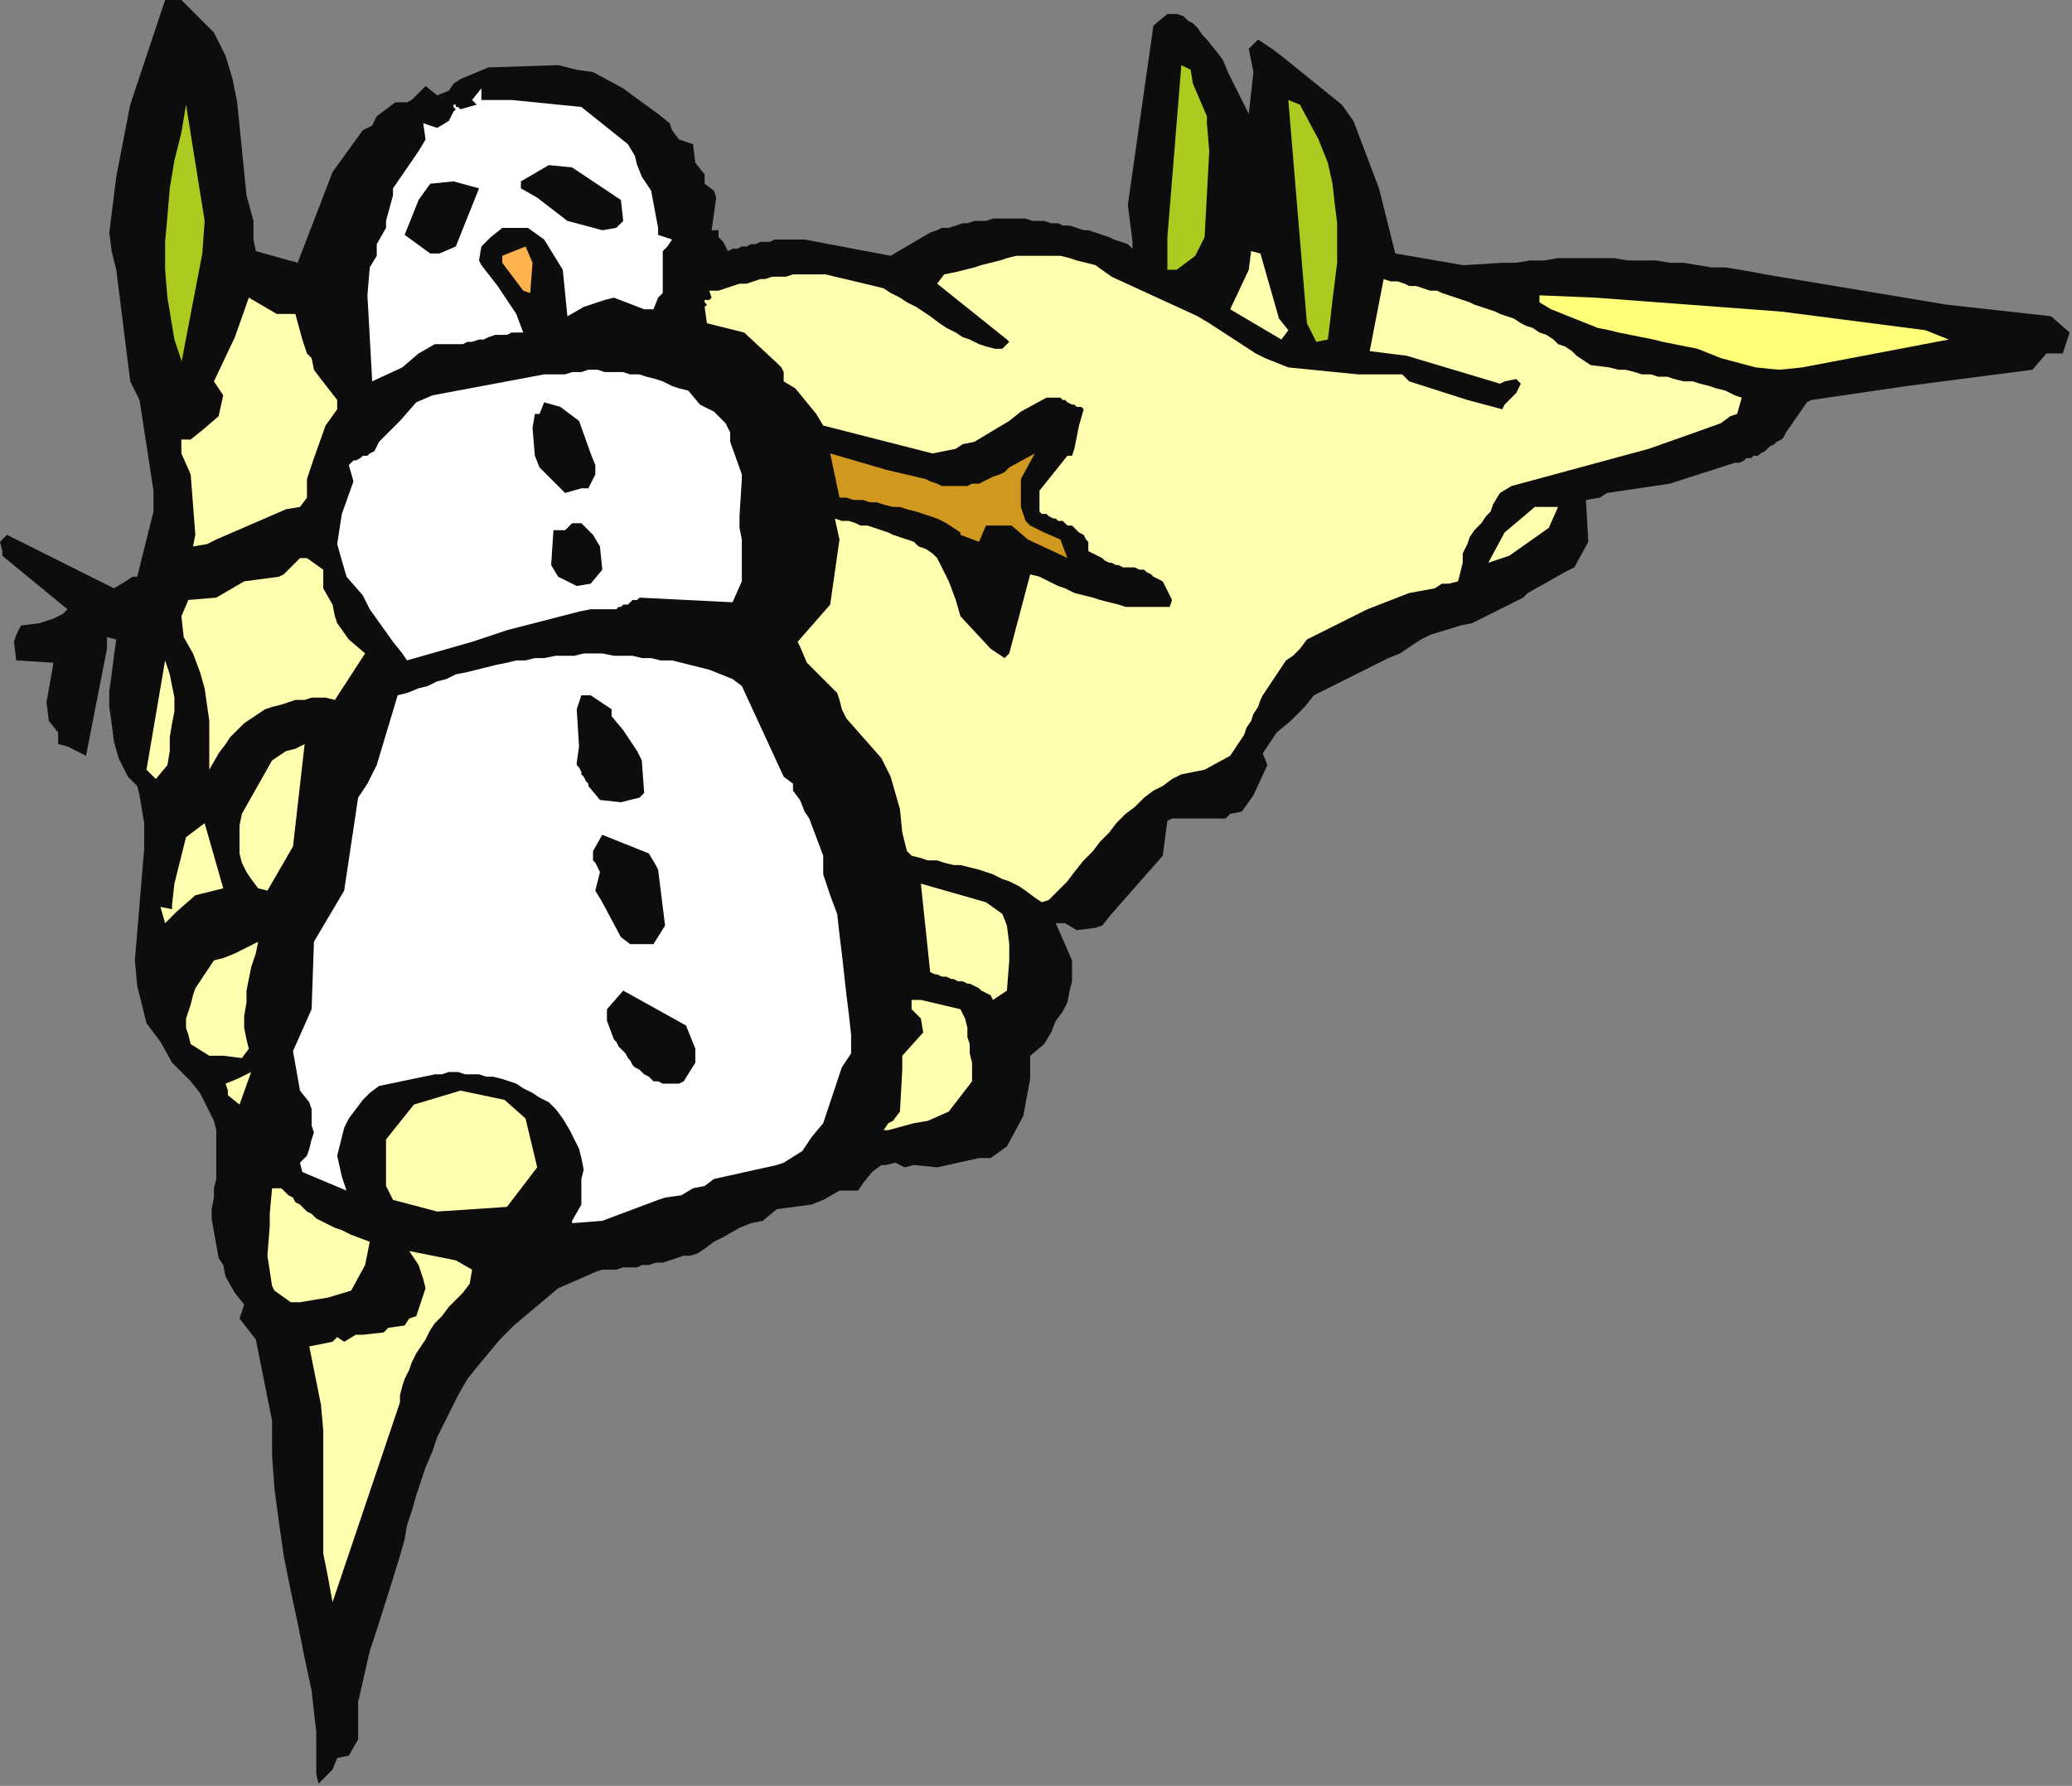 <?xml version="1.0" encoding="UTF-8" standalone="no"?>
<svg
   xmlns:dc="http://purl.org/dc/elements/1.1/"
   xmlns:cc="http://creativecommons.org/ns#"
   xmlns:rdf="http://www.w3.org/1999/02/22-rdf-syntax-ns#"
   xmlns:svg="http://www.w3.org/2000/svg"
   xmlns="http://www.w3.org/2000/svg"
   xmlns:sodipodi="http://sodipodi.sourceforge.net/DTD/sodipodi-0.dtd"
   xmlns:inkscape="http://www.inkscape.org/namespaces/inkscape"
   version="1.0"
   width="235.744mm"
   height="203.2mm"
   id="svg71"
   sodipodi:docname="CRNRC493.WMF">
  <rect width="100%" height="100%" fill="#808080" stroke="none"/>
  <sodipodi:namedview
     pagecolor="#ffffff"
     bordercolor="#666666"
     borderopacity="1"
     objecttolerance="10"
     gridtolerance="10"
     guidetolerance="10"
     inkscape:pageopacity="0"
     inkscape:pageshadow="2"
     inkscape:window-width="640"
     inkscape:window-height="480"
     id="namedview73" />
  <defs
     id="defs3">
    <pattern
       id="WMFhbasepattern"
       patternUnits="userSpaceOnUse"
       width="6"
       height="6"
       x="0"
       y="0" />
  </defs>
  <path
     style="fill:#0e0d0d;fill-rule:evenodd;fill-opacity:1;stroke:none;"
     d="  M 137,767   L 136,763   L 136,752   L 136,745   L 134,727   L 131,713   L 128,698   L 125,684   L 122,669   L 120,655   L 118,640   L 117,626   L 117,611   L 110,576   L 103,567   L 105,561   L 101,556   L 97,549   L 96,544   L 94,541   L 91,524   L 91,520   L 92,515   L 92,511   L 93,507   L 93,503   L 93,498   L 93,494   L 93,490   L 93,486   L 92,482   L 90,478   L 88,474   L 86,470   L 82,465   L 78,461   L 74,457   L 69,448   L 63,440   L 62,436   L 59,424   L 58,413   L 59,401   L 60,389   L 61,377   L 62,365   L 62,354   L 60,342   L 59,338   L 55,334   L 51,326   L 49,319   L 48,311   L 47,304   L 47,297   L 48,290   L 49,282   L 50,275   L 46,274   L 46,279   L 37,325   L 29,321   L 25,320   L 25,315   L 21,310   L 20,302   L 23,285   L 7,284   L 6,276   L 7,273   L 9,269   L 17,268   L 23,266   L 27,264   L 29,262   L 1,239   L 1,237   L 0,233   L 3,230   L 49,253   L 54,250   L 57,248   L 59,248   L 66,220   L 66,211   L 60,172   L 56,164   L 55,156   L 54,148   L 53,140   L 52,132   L 51,124   L 50,116   L 48,108   L 47,100   L 50,76   L 56,45   L 71,0   L 78,0   L 92,14   L 97,24   L 100,34   L 102,44   L 103,54   L 104,64   L 105,74   L 106,84   L 109,95   L 109,103   L 110,108   L 128,113   L 143,74   L 156,56   L 160,54   L 162,50   L 170,44   L 175,44   L 177,43   L 180,40   L 183,37   L 188,41   L 193,39   L 195,36   L 198,34   L 210,29   L 240,28   L 248,30   L 255,31   L 268,38   L 272,41   L 283,49   L 288,53   L 289,56   L 292,60   L 298,62   L 299,70   L 303,75   L 303,79   L 307,82   L 308,85   L 306,99   L 308,99   L 309,99   L 309,99   L 309,100   L 309,101   L 309,102   L 310,103   L 311,104   L 313,108   L 315,107   L 317,107   L 319,106   L 321,106   L 323,105   L 325,105   L 327,104   L 329,104   L 331,104   L 333,103   L 335,103   L 337,103   L 340,103   L 342,103   L 344,103   L 346,103   L 383,110   L 400,100   L 403,99   L 405,98   L 408,98   L 411,97   L 414,96   L 416,96   L 419,95   L 422,95   L 424,95   L 427,94   L 430,94   L 433,94   L 436,94   L 438,94   L 441,94   L 444,95   L 446,95   L 449,95   L 452,96   L 455,96   L 457,97   L 460,97   L 463,98   L 466,99   L 468,99   L 471,100   L 474,101   L 477,102   L 479,103   L 482,104   L 485,105   L 487,107   L 487,104   L 485,88   L 496,11   L 502,6   L 504,6   L 506,6   L 509,7   L 511,9   L 513,10   L 515,12   L 517,15   L 519,17   L 523,22   L 526,26   L 528,31   L 537,49   L 539,31   L 537,21   L 541,17   L 547,21   L 551,24   L 577,45   L 582,52   L 593,81   L 600,109   L 629,114   L 630,114   L 646,113   L 652,113   L 658,112   L 664,112   L 670,111   L 676,111   L 682,111   L 688,111   L 694,111   L 700,112   L 706,112   L 712,112   L 718,113   L 724,113   L 730,114   L 736,115   L 742,115   L 748,116   L 754,117   L 759,118   L 765,119   L 771,120   L 777,121   L 783,122   L 789,123   L 795,124   L 801,125   L 807,126   L 813,127   L 819,128   L 825,129   L 831,130   L 837,131   L 882,136   L 890,143   L 887,152   L 880,152   L 874,159   L 820,166   L 779,172   L 777,173   L 768,186   L 767,188   L 766,189   L 764,190   L 763,191   L 761,192   L 760,193   L 759,194   L 757,195   L 756,196   L 754,196   L 753,197   L 751,197   L 750,198   L 748,199   L 747,199   L 746,199   L 718,208   L 691,212   L 688,214   L 682,215   L 683,233   L 677,244   L 673,246   L 657,255   L 655,257   L 633,268   L 628,269   L 615,273   L 611,275   L 602,281   L 597,283   L 565,299   L 561,304   L 555,310   L 549,315   L 543,324   L 545,329   L 539,342   L 534,349   L 529,350   L 527,352   L 521,352   L 512,352   L 504,352   L 502,353   L 500,368   L 478,393   L 474,398   L 471,399   L 463,400   L 458,397   L 454,397   L 461,413   L 461,417   L 461,422   L 460,426   L 459,431   L 457,435   L 454,439   L 452,444   L 449,449   L 443,454   L 443,464   L 440,480   L 433,493   L 426,498   L 421,498   L 403,502   L 393,501   L 389,502   L 385,500   L 381,501   L 379,501   L 375,504   L 371,509   L 369,512   L 361,512   L 354,516   L 349,518   L 334,520   L 328,525   L 323,526   L 318,528   L 311,532   L 307,534   L 303,537   L 300,539   L 297,540   L 294,540   L 291,541   L 288,542   L 285,543   L 282,543   L 279,544   L 276,544   L 274,545   L 271,545   L 268,545   L 265,546   L 262,546   L 259,546   L 256,547   L 240,554   L 221,570   L 215,576   L 210,582   L 205,588   L 201,593   L 197,600   L 194,606   L 191,612   L 188,618   L 186,624   L 183,631   L 181,637   L 179,643   L 177,650   L 175,656   L 174,662   L 172,669   L 168,682   L 162,701   L 159,710   L 154,732   L 154,748   L 150,755   L 145,756   L 143,761   L 137,767  z "
     id="path5" />
  <path
     style="fill:#ffffaf;fill-rule:evenodd;fill-opacity:1;stroke:none;"
     d="  M 143,689   L 141,678   L 139,668   L 139,657   L 139,647   L 139,636   L 139,626   L 139,615   L 138,604   L 133,579   L 143,577   L 145,575   L 148,577   L 153,574   L 156,574   L 165,573   L 167,571   L 174,570   L 176,567   L 179,566   L 183,554   L 182,550   L 180,544   L 176,538   L 196,542   L 203,546   L 202,552   L 199,556   L 196,559   L 193,562   L 190,566   L 187,569   L 185,572   L 183,576   L 181,579   L 179,582   L 177,586   L 176,589   L 174,593   L 173,596   L 172,600   L 172,603   L 171,606   L 143,689  z "
     id="path7" />
  <path
     style="fill:#ffffaf;fill-rule:evenodd;fill-opacity:1;stroke:none;"
     d="  M 129,560   L 125,560   L 118,555   L 117,553   L 115,540   L 116,527   L 116,522   L 117,511   L 121,511   L 122,512   L 124,514   L 126,515   L 127,517   L 129,518   L 131,520   L 132,521   L 134,522   L 136,524   L 138,525   L 140,526   L 142,527   L 144,528   L 147,529   L 149,530   L 151,531   L 159,534   L 157,544   L 151,555   L 141,558   L 129,560  z "
     id="path9" />
  <path
     style="fill:#ffffff;fill-rule:evenodd;fill-opacity:1;stroke:none;"
     d="  M 246,526   L 246,525   L 250,518   L 250,511   L 250,507   L 251,503   L 250,498   L 249,494   L 247,490   L 245,486   L 242,481   L 239,477   L 236,474   L 232,472   L 229,470   L 225,468   L 222,466   L 219,465   L 216,464   L 212,463   L 209,463   L 206,462   L 203,462   L 200,462   L 197,461   L 193,461   L 190,462   L 187,462   L 163,467   L 159,470   L 156,473   L 153,477   L 150,481   L 148,485   L 147,489   L 146,493   L 145,497   L 147,506   L 149,512   L 130,504   L 129,500   L 132,497   L 133,494   L 134,490   L 135,487   L 134,484   L 134,480   L 134,477   L 133,474   L 129,469   L 126,452   L 134,434   L 135,405   L 148,383   L 154,343   L 158,337   L 162,329   L 171,299   L 175,298   L 180,296   L 184,295   L 188,293   L 192,292   L 196,290   L 201,289   L 205,288   L 209,287   L 213,286   L 218,285   L 222,284   L 226,284   L 230,283   L 234,283   L 239,282   L 243,282   L 247,282   L 251,281   L 255,281   L 259,281   L 264,282   L 268,282   L 272,282   L 276,283   L 280,283   L 284,284   L 289,284   L 293,285   L 297,286   L 301,287   L 305,288   L 315,292   L 319,295   L 337,334   L 341,337   L 341,340   L 344,344   L 346,349   L 348,352   L 354,368   L 354,376   L 357,385   L 360,393   L 361,402   L 362,410   L 363,419   L 364,428   L 365,436   L 366,445   L 366,453   L 362,459   L 354,483   L 349,489   L 345,495   L 337,500   L 334,501   L 307,507   L 303,510   L 298,511   L 293,514   L 286,515   L 283,516   L 259,525   L 246,526  z "
     id="path11" />
  <path
     style="fill:#ffffaf;fill-rule:evenodd;fill-opacity:1;stroke:none;"
     d="  M 188,521   L 169,516   L 167,512   L 166,510   L 166,494   L 166,490   L 178,475   L 198,469   L 217,473   L 226,481   L 231,502   L 218,519   L 188,521  z "
     id="path13" />
  <path
     style="fill:#ffffaf;fill-rule:evenodd;fill-opacity:1;stroke:none;"
     d="  M 382,486   L 380,486   L 382,483   L 384,482   L 387,478   L 388,460   L 388,454   L 397,444   L 396,438   L 392,434   L 392,430   L 396,430   L 413,434   L 415,438   L 416,442   L 416,446   L 417,449   L 417,453   L 418,457   L 418,461   L 418,465   L 408,478   L 399,482   L 393,483   L 382,486  z "
     id="path15" />
  <path
     style="fill:#ffffaf;fill-rule:evenodd;fill-opacity:1;stroke:none;"
     d="  M 103,475   L 98,471   L 98,469   L 97,466   L 102,464   L 108,461   L 103,475  z "
     id="path17" />
  <path
     style="fill:#0e0d0d;fill-rule:evenodd;fill-opacity:1;stroke:none;"
     d="  M 285,466   L 283,465   L 281,465   L 280,464   L 279,463   L 277,462   L 276,461   L 275,460   L 273,459   L 272,458   L 271,456   L 270,455   L 269,453   L 267,451   L 266,450   L 265,448   L 264,447   L 261,439   L 261,434   L 268,426   L 295,441   L 299,451   L 299,457   L 294,465   L 292,466   L 285,466  z "
     id="path19" />
  <path
     style="fill:#ffffaf;fill-rule:evenodd;fill-opacity:1;stroke:none;"
     d="  M 96,454   L 90,454   L 82,449   L 81,445   L 80,442   L 80,438   L 81,435   L 82,432   L 83,428   L 84,425   L 86,422   L 92,413   L 96,412   L 101,410   L 111,405   L 110,410   L 108,416   L 107,421   L 106,426   L 106,431   L 105,437   L 105,442   L 106,447   L 107,451   L 104,455   L 96,454  z "
     id="path21" />
  <path
     style="fill:#ffffaf;fill-rule:evenodd;fill-opacity:1;stroke:none;"
     d="  M 427,430   L 426,428   L 424,427   L 422,426   L 421,425   L 419,424   L 417,423   L 416,423   L 414,422   L 412,422   L 410,421   L 409,421   L 407,420   L 405,420   L 403,419   L 402,419   L 400,418   L 396,380   L 424,388   L 431,393   L 433,398   L 434,406   L 434,413   L 433,426   L 427,430  z "
     id="path23" />
  <path
     style="fill:#0e0d0d;fill-rule:evenodd;fill-opacity:1;stroke:none;"
     d="  M 271,406   L 267,403   L 259,388   L 256,383   L 258,375   L 256,371   L 255,370   L 255,366   L 259,359   L 279,367   L 282,372   L 283,374   L 286,398   L 281,406   L 271,406  z "
     id="path25" />
  <path
     style="fill:#ffffaf;fill-rule:evenodd;fill-opacity:1;stroke:none;"
     d="  M 71,397   L 69,390   L 74,391   L 74,389   L 75,380   L 80,360   L 88,354   L 96,382   L 84,385   L 76,392   L 71,397  z "
     id="path27" />
  <path
     style="fill:#ffffaf;fill-rule:evenodd;fill-opacity:1;stroke:none;"
     d="  M 448,388   L 445,386   L 441,383   L 438,381   L 434,379   L 431,378   L 427,376   L 424,375   L 421,374   L 417,373   L 413,372   L 410,372   L 406,371   L 403,370   L 399,370   L 396,369   L 392,368   L 390,366   L 388,358   L 387,348   L 383,334   L 379,326   L 364,309   L 362,305   L 361,301   L 360,298   L 347,285   L 344,278   L 343,276   L 357,260   L 361,232   L 359,223   L 362,224   L 365,224   L 368,225   L 370,226   L 373,226   L 376,227   L 379,228   L 382,229   L 384,230   L 387,231   L 390,232   L 393,233   L 395,235   L 398,236   L 401,238   L 403,240   L 408,250   L 411,258   L 413,265   L 426,279   L 432,283   L 434,281   L 443,247   L 447,248   L 451,250   L 455,252   L 458,253   L 462,255   L 466,256   L 470,257   L 473,258   L 477,259   L 481,260   L 484,261   L 488,261   L 492,261   L 496,261   L 500,261   L 503,261   L 504,258   L 500,250   L 498,249   L 496,248   L 495,247   L 493,246   L 492,245   L 490,245   L 488,244   L 487,244   L 485,244   L 483,244   L 481,243   L 480,243   L 478,242   L 477,242   L 475,241   L 474,240   L 468,237   L 468,233   L 467,232   L 466,230   L 464,229   L 463,228   L 462,227   L 461,226   L 459,226   L 458,225   L 457,224   L 455,224   L 454,223   L 453,223   L 451,222   L 450,221   L 448,221   L 447,220   L 447,211   L 459,196   L 461,196   L 462,193   L 464,183   L 466,176   L 465,175   L 463,175   L 462,174   L 461,174   L 459,173   L 458,172   L 457,172   L 456,171   L 450,171   L 439,177   L 434,181   L 419,190   L 414,191   L 411,193   L 401,195   L 354,183   L 351,178   L 342,167   L 337,164   L 337,160   L 336,158   L 334,156   L 320,143   L 304,139   L 303,132   L 304,131   L 303,130   L 303,129   L 303,129   L 303,129   L 304,129   L 305,129   L 305,129   L 306,128   L 305,125   L 309,125   L 312,124   L 315,123   L 318,122   L 321,122   L 324,121   L 327,120   L 329,120   L 332,119   L 335,119   L 338,119   L 341,118   L 344,118   L 346,118   L 349,118   L 352,118   L 355,118   L 376,123   L 380,124   L 383,126   L 387,128   L 390,130   L 394,132   L 397,134   L 400,136   L 404,139   L 407,141   L 411,143   L 414,145   L 417,146   L 421,148   L 424,149   L 428,150   L 431,150   L 434,147   L 433,146   L 403,122   L 406,118   L 411,117   L 415,116   L 419,115   L 422,114   L 426,113   L 430,112   L 433,111   L 437,110   L 441,110   L 445,110   L 448,110   L 452,110   L 456,110   L 460,111   L 463,112   L 467,113   L 471,114   L 478,119   L 515,136   L 520,139   L 540,152   L 544,154   L 554,158   L 584,161   L 594,161   L 603,161   L 606,164   L 631,172   L 646,176   L 647,174   L 652,169   L 654,165   L 652,163   L 647,164   L 645,165   L 605,153   L 589,151   L 595,120   L 598,121   L 601,121   L 604,122   L 606,123   L 609,123   L 612,124   L 615,125   L 618,125   L 620,126   L 623,127   L 626,128   L 629,129   L 632,130   L 634,131   L 637,132   L 640,133   L 643,134   L 645,135   L 648,136   L 651,137   L 654,139   L 656,140   L 659,141   L 662,143   L 665,144   L 668,146   L 670,148   L 673,149   L 676,151   L 678,153   L 681,155   L 684,157   L 692,158   L 696,159   L 699,159   L 703,160   L 706,161   L 710,161   L 713,162   L 717,162   L 720,163   L 724,164   L 728,164   L 731,165   L 735,166   L 738,167   L 742,168   L 746,170   L 749,171   L 747,178   L 744,179   L 740,182   L 726,187   L 709,193   L 650,209   L 645,212   L 642,217   L 641,220   L 639,222   L 637,225   L 634,228   L 632,231   L 631,234   L 629,238   L 629,242   L 627,250   L 623,251   L 620,251   L 617,253   L 606,255   L 588,262   L 562,275   L 559,279   L 556,282   L 553,284   L 551,287   L 549,290   L 547,293   L 545,296   L 543,299   L 542,301   L 541,304   L 539,307   L 538,310   L 536,313   L 535,316   L 533,319   L 531,322   L 529,325   L 518,331   L 513,332   L 508,333   L 504,335   L 500,338   L 496,340   L 492,343   L 488,347   L 484,350   L 480,354   L 477,358   L 473,362   L 470,366   L 466,370   L 462,375   L 459,379   L 455,383   L 451,387   L 448,388  z "
     id="path29" />
  <path
     style="fill:#ffffaf;fill-rule:evenodd;fill-opacity:1;stroke:none;"
     d="  M 111,382   L 108,378   L 106,375   L 104,371   L 103,367   L 103,363   L 103,359   L 103,355   L 104,350   L 117,327   L 123,323   L 127,322   L 131,320   L 126,364   L 115,383   L 111,382  z "
     id="path31" />
  <path
     style="fill:#0e0d0d;fill-rule:evenodd;fill-opacity:1;stroke:none;"
     d="  M 267,345   L 258,344   L 253,338   L 253,337   L 252,336   L 251,334   L 250,333   L 250,332   L 249,330   L 248,329   L 248,328   L 249,321   L 248,305   L 250,299   L 254,299   L 263,305   L 263,308   L 268,314   L 274,323   L 276,327   L 277,341   L 275,343   L 267,345  z "
     id="path33" />
  <path
     style="fill:#ffffaf;fill-rule:evenodd;fill-opacity:1;stroke:none;"
     d="  M 67,335   L 64,332   L 63,331   L 71,284   L 73,290   L 74,295   L 75,300   L 75,306   L 74,311   L 73,317   L 73,323   L 72,329   L 67,335  z "
     id="path35" />
  <path
     style="fill:#ffffaf;fill-rule:evenodd;fill-opacity:1;stroke:none;"
     d="  M 90,331   L 90,324   L 90,317   L 90,310   L 89,303   L 88,296   L 86,289   L 83,281   L 79,274   L 78,265   L 81,258   L 93,257   L 105,250   L 120,248   L 122,247   L 129,240   L 132,240   L 139,245   L 139,253   L 143,260   L 144,265   L 145,268   L 150,275   L 157,281   L 144,301   L 140,300   L 137,300   L 134,300   L 131,301   L 127,301   L 124,302   L 121,303   L 117,304   L 114,305   L 111,307   L 108,309   L 105,311   L 102,314   L 99,317   L 97,320   L 94,324   L 90,331  z "
     id="path37" />
  <path
     style="fill:#ffffff;fill-rule:evenodd;fill-opacity:1;stroke:none;"
     d="  M 175,284   L 173,281   L 169,276   L 159,262   L 156,256   L 149,248   L 145,234   L 147,221   L 152,207   L 150,200   L 151,199   L 152,198   L 153,198   L 155,197   L 156,196   L 158,196   L 159,195   L 161,194   L 163,190   L 172,181   L 179,173   L 186,170   L 234,161   L 239,161   L 243,161   L 246,160   L 250,160   L 253,159   L 257,159   L 260,160   L 264,160   L 268,160   L 271,161   L 275,161   L 278,162   L 282,163   L 285,164   L 289,166   L 292,167   L 296,168   L 301,174   L 307,177   L 312,182   L 314,186   L 314,190   L 319,204   L 319,206   L 318,222   L 318,227   L 319,232   L 319,250   L 315,259   L 275,257   L 274,258   L 272,258   L 271,259   L 270,260   L 268,260   L 267,261   L 266,261   L 265,262   L 263,262   L 262,262   L 261,262   L 260,262   L 258,262   L 257,262   L 256,262   L 254,262   L 249,263   L 218,271   L 203,276   L 175,284  z "
     id="path39" />
  <path
     style="fill:#0e0d0d;fill-rule:evenodd;fill-opacity:1;stroke:none;"
     d="  M 248,252   L 240,248   L 237,243   L 238,228   L 243,228   L 246,225   L 250,225   L 255,230   L 258,235   L 259,245   L 254,251   L 248,252  z "
     id="path41" />
  <path
     style="fill:#ffffaf;fill-rule:evenodd;fill-opacity:1;stroke:none;"
     d="  M 640,242   L 647,229   L 660,218   L 670,218   L 666,227   L 649,239   L 640,242  z "
     id="path43" />
  <path
     style="fill:#d19820;fill-rule:evenodd;fill-opacity:1;stroke:none;"
     d="  M 457,239   L 442,232   L 435,226   L 424,226   L 421,233   L 413,230   L 413,229   L 410,227   L 407,225   L 403,223   L 400,222   L 397,221   L 394,220   L 390,219   L 387,218   L 384,218   L 380,217   L 377,216   L 374,216   L 371,215   L 367,215   L 364,214   L 361,214   L 357,195   L 381,202   L 398,206   L 400,207   L 403,208   L 405,209   L 407,209   L 409,209   L 412,209   L 414,209   L 416,209   L 418,208   L 421,208   L 423,207   L 425,206   L 427,205   L 430,204   L 432,203   L 434,201   L 445,195   L 439,206   L 439,218   L 441,224   L 443,226   L 449,229   L 456,232   L 459,240   L 457,239  z "
     id="path45" />
  <path
     style="fill:#ffffaf;fill-rule:evenodd;fill-opacity:1;stroke:none;"
     d="  M 83,235   L 84,230   L 82,204   L 78,195   L 78,189   L 82,189   L 87,185   L 94,179   L 96,170   L 92,164   L 101,145   L 107,128   L 119,135   L 127,135   L 130,146   L 132,152   L 134,154   L 135,159   L 138,163   L 145,172   L 145,176   L 140,183   L 135,197   L 132,206   L 132,214   L 129,218   L 123,219   L 93,232   L 89,234   L 83,235  z "
     id="path47" />
  <path
     style="fill:#0e0d0d;fill-rule:evenodd;fill-opacity:1;stroke:none;"
     d="  M 243,212   L 232,201   L 230,196   L 229,184   L 230,178   L 232,178   L 234,173   L 241,175   L 249,181   L 254,195   L 256,200   L 256,204   L 253,210   L 250,210   L 243,212  z "
     id="path49" />
  <path
     style="fill:#ffffff;fill-rule:evenodd;fill-opacity:1;stroke:none;"
     d="  M 446,192   L 448,188   L 446,192  z "
     id="path51" />
  <path
     style="fill:#ffffff;fill-rule:evenodd;fill-opacity:1;stroke:none;"
     d="  M 160,164   L 160,163   L 158,127   L 159,115   L 162,110   L 162,105   L 166,98   L 166,95   L 169,84   L 169,81   L 180,65   L 183,60   L 182,53   L 188,55   L 193,52   L 195,48   L 196,47   L 195,46   L 195,46   L 195,45   L 195,45   L 196,45   L 196,46   L 197,46   L 198,47   L 205,45   L 203,43   L 207,38   L 207,43   L 209,43   L 216,43   L 220,43   L 250,46   L 270,62   L 273,67   L 274,71   L 276,76   L 280,82   L 283,98   L 283,101   L 289,103   L 287,106   L 285,108   L 285,126   L 283,128   L 281,133   L 277,133   L 264,128   L 260,129   L 251,132   L 244,136   L 242,116   L 234,103   L 227,98   L 216,98   L 211,102   L 207,106   L 206,112   L 207,114   L 214,123   L 222,135   L 225,143   L 223,143   L 220,143   L 218,144   L 215,144   L 213,144   L 210,145   L 208,146   L 206,146   L 203,147   L 201,147   L 199,148   L 196,148   L 194,148   L 192,148   L 189,148   L 187,148   L 180,152   L 173,158   L 160,164  z "
     id="path53" />
  <path
     style="fill:#ffff79;fill-rule:evenodd;fill-opacity:1;stroke:none;"
     d="  M 765,159   L 755,158   L 740,154   L 735,152   L 730,150   L 725,149   L 720,148   L 715,147   L 711,146   L 706,145   L 701,144   L 696,143   L 692,142   L 687,141   L 682,139   L 677,137   L 672,135   L 667,133   L 662,130   L 662,127   L 686,128   L 766,134   L 828,142   L 838,146   L 775,158   L 765,159  z "
     id="path55" />
  <path
     style="fill:#abcb20;fill-rule:evenodd;fill-opacity:1;stroke:none;"
     d="  M 78,156   L 78,155   L 75,146   L 74,140   L 72,128   L 71,116   L 71,104   L 72,93   L 73,81   L 75,69   L 78,57   L 80,45   L 88,95   L 87,109   L 78,156  z "
     id="path57" />
  <path
     style="fill:#abcb20;fill-rule:evenodd;fill-opacity:1;stroke:none;"
     d="  M 566,147   L 562,139   L 554,43   L 559,45   L 567,60   L 571,70   L 573,79   L 574,88   L 575,96   L 575,104   L 575,113   L 574,121   L 573,129   L 572,138   L 571,146   L 566,147  z "
     id="path59" />
  <path
     style="fill:#ffffaf;fill-rule:evenodd;fill-opacity:1;stroke:none;"
     d="  M 551,146   L 529,133   L 537,116   L 538,108   L 542,109   L 550,137   L 554,142   L 551,146  z "
     id="path61" />
  <path
     style="fill:#ffb34f;fill-rule:evenodd;fill-opacity:1;stroke:none;"
     d="  M 225,125   L 216,113   L 216,110   L 226,106   L 229,113   L 228,126   L 225,125  z "
     id="path63" />
  <path
     style="fill:#abcb20;fill-rule:evenodd;fill-opacity:1;stroke:none;"
     d="  M 506,116   L 502,116   L 502,107   L 502,102   L 508,28   L 512,30   L 513,36   L 519,50   L 519,53   L 520,65   L 518,102   L 514,110   L 506,116  z "
     id="path65" />
  <path
     style="fill:#0e0d0d;fill-rule:evenodd;fill-opacity:1;stroke:none;"
     d="  M 185,109   L 174,101   L 180,86   L 185,79   L 195,78   L 206,81   L 196,106   L 189,109   L 185,109  z "
     id="path67" />
  <path
     style="fill:#0e0d0d;fill-rule:evenodd;fill-opacity:1;stroke:none;"
     d="  M 259,99   L 244,95   L 231,85   L 224,81   L 224,78   L 236,71   L 246,72   L 267,86   L 268,95   L 265,98   L 259,99  z "
     id="path69" />
</svg>
